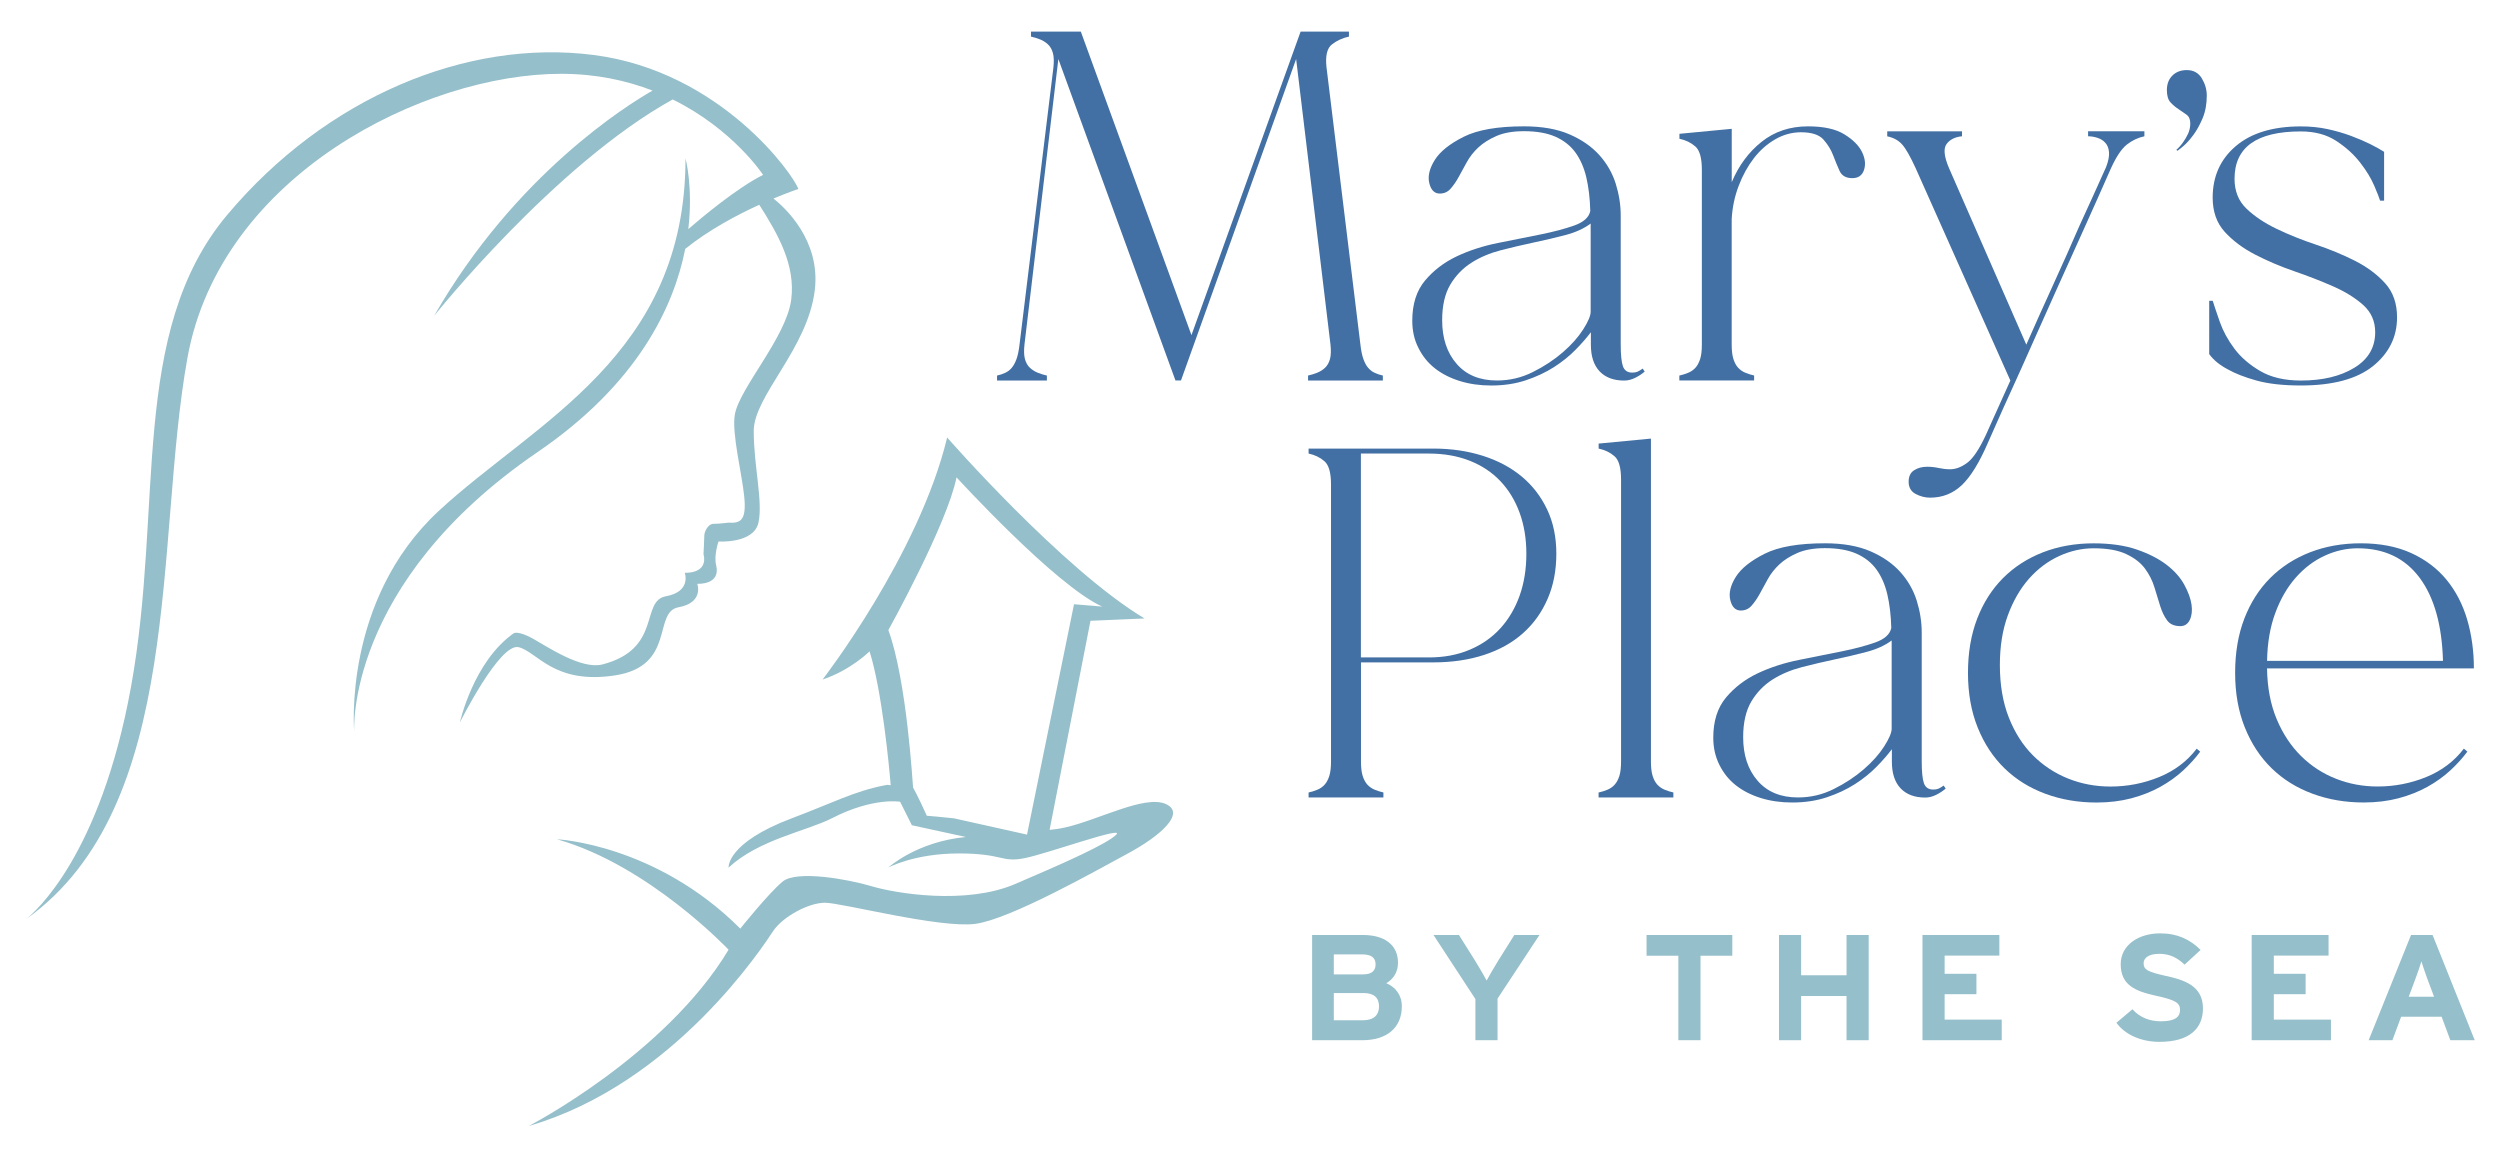 <?xml version="1.0" encoding="utf-8"?>
<!-- Generator: Adobe Illustrator 27.6.1, SVG Export Plug-In . SVG Version: 6.00 Build 0)  -->
<svg version="1.1" id="Layer_1" xmlns="http://www.w3.org/2000/svg" xmlns:xlink="http://www.w3.org/1999/xlink" x="0px" y="0px"
	 viewBox="0 0 536.21 248.28" style="enable-background:new 0 0 536.21 248.28;" xml:space="preserve">
<style type="text/css">
	.st0{fill:#95BFCA;}
	.st1{fill:#4370A4;}
</style>
<g>
	<path class="st0" d="M5.62,197.12c-0.07,0.05-0.14,0.11-0.21,0.16C5.41,197.28,5.49,197.22,5.62,197.12L5.62,197.12z M165.9,42.58
		c3.2-1.34,5.33-2.05,5.33-2.05c-1.01-3.03-16.63-25.2-43.85-28.73c-27.22-3.53-57.46,9.07-78.63,34.27
		c-21.17,25.2-13.61,62.5-20.66,101.31c-6.58,36.19-20.61,48.27-22.47,49.74c34.03-24.28,27.53-81.07,34.57-120.3
		c7.06-39.32,50.91-60.99,80.14-60.99c7.55,0,14.08,1.45,19.63,3.6c-5.22,2.97-29.4,17.9-46.85,48.32c0,0,25.81-32.38,51.17-46.42
		c13.02,6.42,19.39,16.18,19.39,16.18c-5.66,2.83-13.24,9.21-16.04,11.63c1.06-9.1-0.6-15.16-0.6-15.16
		c0,42.33-32.26,56.45-52.92,75.6c-20.67,19.15-18.14,47.38-18.14,47.38s-2.02-31.75,39.31-59.98c21.53-14.7,29.23-31.18,31.69-43.6
		c5.03-4.05,11.07-7.27,15.88-9.46c4.1,6.44,7.78,12.95,6.86,20.3c-1.01,8.06-11.09,18.98-12.1,24.69
		c-0.7,4.01,1.52,12.6,2.02,17.64c0.5,5.04-0.79,5.73-3.36,5.55c0,0-1.94,0.25-3.2,0.25c-1.26,0-2.01,1.77-2.01,2.52
		c0,0.75-0.17,3.95-0.17,3.95c1.09,4.37-4.03,4.03-4.03,4.03s1.51,4.03-4.03,5.04c-5.54,1.01-0.77,11.29-13.61,14.62
		c-4.53,1.17-11.93-3.87-14.95-5.55c-3.02-1.68-4.04-1.17-4.04-1.17c-8.71,6.09-11.59,19.15-11.59,19.15s8.57-17.14,12.6-16.13
		c4.04,1.01,7.56,8.06,20.67,6.05c13.1-2.01,8.06-13.6,13.61-14.61c5.54-1.01,4.03-5.04,4.03-5.04s5.13,0.34,4.04-4.03
		c-0.51-2.02,0.51-5.04,0.51-5.04s7.56,0.51,8.57-4.03c1.01-4.54-1.01-12.1-1.01-19.66c0-7.56,11.59-17.64,13.1-30.24
		C176.04,51.53,168.31,44.49,165.9,42.58L165.9,42.58z M195.84,168.91c0,0,1.01,1.76,2.95,6.06c0.63,0.05,2.93,0.23,5.82,0.55
		l15.67,3.49l10.08-49.41l6.05,0.5c-10.08-4.54-31.25-27.72-31.25-27.72c-2.01,10.08-14.62,32.76-14.62,32.76
		C194.53,146.1,195.75,168.27,195.84,168.91L195.84,168.91z M250.03,172.44c4.53,2.02-1.52,7.06-8.07,10.59
		c-6.55,3.53-25.2,14.11-32.76,15.12c-7.56,1.01-28.73-4.53-32.26-4.53c-3.53,0-9.07,3.02-11.09,6.05
		c-2.02,3.02-21.17,32.76-52.42,41.83c0,0,29.23-15.12,42.84-37.8c0,0-17.13-18.15-36.8-23.69c0,0,21.17,1.01,39.31,19.16
		c0,0,6.05-7.57,9.07-10.08c3.03-2.52,14.12-0.5,19.16,1.01c5.04,1.51,20.16,4.04,30.74-0.5c10.59-4.53,19.66-8.57,21.67-10.58
		c2.02-2.01-14.62,4.03-19.65,5.04c-5.04,1.01-4.54-1.01-14.11-1.01c-9.58,0-15.12,3.02-15.12,3.02s6.04-5.54,16.63-6.55
		l-11.59-2.52l-2.52-5.04c0,0-5.79-1.01-14.61,3.53c-5.4,2.77-15.62,4.53-22.18,10.59c0,0-0.5-5.29,13.61-10.59
		c8.5-3.19,13.35-5.8,19.9-7.06c0.93-0.18,0.55-0.05,1.26,0c-0.31-3.94-1.87-20.29-4.53-28.73c0,0-4.03,4.03-10.08,6.05
		c0,0,20.66-26.71,26.72-51.91c0,0,24.69,28.23,42.33,38.81l-11.59,0.5l-8.77,44.85c1.01-0.1,2.06-0.24,3.23-0.5
		C235.41,175.97,245.48,170.43,250.03,172.44L250.03,172.44z"/>
	<g>
		<path class="st1" d="M218.67,73.92l7.27-59.44c0.14-1.28,0.11-2.31-0.11-3.1c-0.21-0.78-0.57-1.41-1.07-1.87
			c-0.5-0.46-1.07-0.82-1.71-1.07c-0.64-0.25-1.28-0.44-1.92-0.59V6.78h10.69l23.73,65.1l23.41-65.1h10.37v1.07
			c-1.35,0.29-2.57,0.84-3.63,1.66c-1.07,0.82-1.46,2.48-1.18,4.97l7.27,59.44c0.14,1.28,0.36,2.32,0.64,3.1
			c0.28,0.79,0.62,1.41,1.02,1.87c0.39,0.46,0.85,0.82,1.39,1.07c0.53,0.25,1.12,0.45,1.76,0.59v1.07h-16.04v-1.07
			c0.64-0.14,1.28-0.34,1.92-0.59c0.64-0.25,1.21-0.6,1.71-1.07c0.5-0.46,0.85-1.09,1.07-1.87c0.21-0.78,0.25-1.82,0.11-3.1
			L278,12.66L253.3,81.61h-1.18l-25.12-68.95l-7.27,61.26c-0.14,1.28-0.11,2.32,0.11,3.1c0.21,0.79,0.57,1.41,1.07,1.87
			c0.5,0.46,1.07,0.82,1.71,1.07c0.64,0.25,1.28,0.45,1.92,0.59v1.07h-10.69v-1.07c0.64-0.14,1.23-0.34,1.76-0.59
			c0.54-0.25,1-0.6,1.39-1.07c0.39-0.46,0.73-1.09,1.02-1.87C218.31,76.23,218.52,75.2,218.67,73.92z"/>
		<path class="st1" d="M302.91,68.79c0-3.56,0.91-6.43,2.73-8.61c1.82-2.17,4.08-3.9,6.79-5.19c2.71-1.28,5.68-2.24,8.93-2.89
			c3.24-0.64,6.27-1.25,9.09-1.82c2.81-0.57,5.22-1.21,7.22-1.92c2-0.71,3.14-1.75,3.42-3.1c-0.07-2.71-0.36-5.11-0.85-7.22
			c-0.5-2.1-1.28-3.88-2.35-5.35c-1.07-1.46-2.5-2.58-4.28-3.37c-1.78-0.78-4.03-1.18-6.74-1.18c-2.35,0-4.31,0.34-5.88,1.02
			c-1.57,0.68-2.87,1.5-3.9,2.46c-1.03,0.96-1.87,2.03-2.51,3.21c-0.64,1.18-1.23,2.24-1.76,3.21c-0.53,0.96-1.11,1.78-1.71,2.46
			c-0.61,0.68-1.37,1.02-2.3,1.02c-1.14,0-1.89-0.75-2.25-2.24c-0.36-1.5,0.04-3.15,1.18-4.97c1.14-1.82,3.21-3.47,6.2-4.97
			c2.99-1.5,7.3-2.24,12.94-2.24c3.85,0,7.09,0.57,9.73,1.71c2.64,1.14,4.77,2.62,6.41,4.44c1.64,1.82,2.81,3.87,3.53,6.15
			c0.71,2.28,1.07,4.56,1.07,6.84v27.58c0,2.28,0.16,3.87,0.48,4.76c0.32,0.89,0.98,1.34,1.98,1.34c0.43,0,0.78-0.05,1.07-0.16
			c0.28-0.11,0.68-0.34,1.18-0.7l0.43,0.64c-0.57,0.5-1.25,0.95-2.03,1.34c-0.79,0.39-1.57,0.59-2.35,0.59
			c-2.28,0-4.04-0.66-5.29-1.98c-1.25-1.32-1.87-3.22-1.87-5.72v-2.67c-0.86,1.14-1.94,2.39-3.26,3.74
			c-1.32,1.35-2.87,2.6-4.65,3.74c-1.78,1.14-3.79,2.08-6.04,2.83c-2.25,0.75-4.72,1.12-7.43,1.12c-2.42,0-4.67-0.32-6.73-0.96
			c-2.07-0.64-3.85-1.55-5.35-2.73c-1.5-1.18-2.67-2.64-3.53-4.38C303.33,72.87,302.91,70.92,302.91,68.79z M309.32,68.68
			c0,3.85,1.03,6.97,3.1,9.35c2.07,2.39,4.95,3.58,8.66,3.58c2.71,0,5.27-0.6,7.7-1.82c2.42-1.21,4.56-2.62,6.41-4.22
			c1.85-1.6,3.31-3.24,4.38-4.92c1.07-1.67,1.6-2.94,1.6-3.79V48.8v-0.85c-1.43,1.07-3.23,1.89-5.4,2.46
			c-2.17,0.57-4.44,1.11-6.79,1.6c-2.35,0.5-4.7,1.05-7.06,1.66c-2.35,0.61-4.46,1.5-6.31,2.67c-1.85,1.18-3.37,2.74-4.54,4.7
			C309.91,63,309.32,65.54,309.32,68.68z"/>
		<path class="st1" d="M360.21,80.55c0.64-0.14,1.26-0.34,1.87-0.59c0.61-0.25,1.12-0.6,1.55-1.07c0.43-0.46,0.76-1.09,1.02-1.87
			c0.25-0.78,0.37-1.82,0.37-3.1V36.39c0-2.49-0.46-4.15-1.39-4.97c-0.93-0.82-2.07-1.37-3.42-1.66V28.7l11.22-1.07v11.44
			c1.5-3.56,3.63-6.45,6.41-8.66c2.78-2.21,6.09-3.31,9.94-3.31c3.35,0,5.95,0.57,7.8,1.71c1.85,1.14,3.12,2.41,3.79,3.79
			c0.68,1.39,0.82,2.67,0.43,3.85c-0.39,1.18-1.23,1.76-2.51,1.76c-1.35,0-2.26-0.52-2.73-1.55c-0.46-1.03-0.93-2.15-1.39-3.37
			c-0.46-1.21-1.16-2.33-2.08-3.37c-0.93-1.03-2.53-1.55-4.81-1.55c-1.92,0-3.76,0.5-5.5,1.5c-1.75,1-3.28,2.35-4.6,4.06
			c-1.32,1.71-2.41,3.69-3.26,5.93c-0.86,2.24-1.36,4.62-1.5,7.11v26.94c0,1.28,0.12,2.32,0.37,3.1c0.25,0.79,0.59,1.41,1.02,1.87
			c0.43,0.46,0.94,0.82,1.55,1.07c0.61,0.25,1.23,0.45,1.87,0.59v1.07h-16.04V80.55z"/>
		<path class="st1" d="M420.82,28.16v1.07c-1.5,0.14-2.6,0.7-3.31,1.66c-0.71,0.96-0.54,2.69,0.53,5.19l16.57,37.84
			c1.85-4.2,3.79-8.53,5.83-12.99c2.03-4.45,3.87-8.57,5.5-12.35c2-4.35,3.92-8.59,5.77-12.72c0.5-1.28,0.71-2.35,0.64-3.21
			c-0.07-0.85-0.34-1.53-0.8-2.03c-0.46-0.5-1.03-0.86-1.71-1.07c-0.68-0.21-1.34-0.32-1.98-0.32v-1.07h12.08v1.07
			c-1.36,0.29-2.6,0.87-3.74,1.76c-1.14,0.89-2.28,2.58-3.42,5.08c-1.85,4.21-3.76,8.48-5.72,12.83c-1.96,4.35-3.87,8.57-5.72,12.67
			c-1.85,4.1-3.6,8-5.24,11.71c-1.64,3.71-3.14,7.04-4.49,10c-1.35,2.96-2.48,5.45-3.37,7.48c-0.89,2.03-1.51,3.44-1.87,4.22
			c-1.85,4.28-3.72,7.3-5.61,9.09c-1.89,1.78-4.15,2.67-6.79,2.67c-1.07,0-2.1-0.27-3.1-0.8c-1-0.53-1.5-1.41-1.5-2.62
			c0-1.14,0.39-1.96,1.18-2.46c0.78-0.5,1.71-0.75,2.78-0.75c0.86,0,1.69,0.09,2.51,0.27c0.82,0.18,1.62,0.27,2.41,0.27
			c1.21,0,2.44-0.46,3.69-1.39c1.25-0.93,2.58-2.92,4.01-5.99c0.28-0.64,0.89-2,1.82-4.06c0.92-2.07,2.07-4.6,3.42-7.59
			l-20.31-45.54c-1.14-2.49-2.1-4.19-2.89-5.08c-0.79-0.89-1.85-1.48-3.21-1.76v-1.07H420.82z"/>
		<path class="st1" d="M469.78,26.47c0-0.86-0.27-1.48-0.8-1.87c-0.54-0.39-1.11-0.78-1.71-1.18c-0.61-0.39-1.18-0.87-1.71-1.44
			c-0.54-0.57-0.8-1.46-0.8-2.67c0-1.28,0.39-2.31,1.18-3.1c0.78-0.78,1.82-1.18,3.1-1.18c1.42,0,2.49,0.59,3.21,1.76
			c0.71,1.18,1.07,2.41,1.07,3.69c0,1.85-0.3,3.49-0.91,4.92c-0.61,1.43-1.28,2.64-2.03,3.63c-0.75,1-1.46,1.78-2.14,2.35
			c-0.68,0.57-1.09,0.89-1.23,0.96l-0.21-0.21c0.57-0.5,1.07-1.07,1.5-1.71c0.36-0.5,0.7-1.09,1.02-1.76
			C469.62,27.98,469.78,27.25,469.78,26.47z"/>
		<path class="st1" d="M493.51,82.68c-3.85,0-7.04-0.36-9.57-1.07c-2.53-0.71-4.54-1.5-6.04-2.35c-1.78-0.93-3.14-2.03-4.06-3.31
			V64.51h0.75c0.36,1.14,0.87,2.67,1.55,4.6c0.68,1.92,1.71,3.81,3.1,5.67c1.39,1.85,3.24,3.46,5.56,4.81
			c2.31,1.35,5.22,2.03,8.71,2.03c4.63,0,8.45-0.91,11.44-2.73c2.99-1.82,4.49-4.36,4.49-7.64c0-2.35-0.86-4.29-2.57-5.83
			c-1.71-1.53-3.87-2.87-6.47-4.01c-2.6-1.14-5.4-2.23-8.39-3.26c-2.99-1.03-5.79-2.23-8.39-3.58c-2.6-1.35-4.76-2.98-6.47-4.86
			c-1.71-1.89-2.57-4.33-2.57-7.32c0-4.56,1.66-8.25,4.97-11.06c3.31-2.81,7.96-4.22,13.95-4.22c2.07,0,3.99,0.2,5.77,0.59
			c1.78,0.39,3.44,0.87,4.97,1.44c1.53,0.57,2.9,1.16,4.12,1.76c1.21,0.61,2.21,1.16,2.99,1.66v10.48h-0.86
			c-0.14-0.5-0.55-1.55-1.23-3.15c-0.68-1.6-1.69-3.28-3.05-5.02c-1.35-1.75-3.07-3.3-5.13-4.65c-2.07-1.35-4.6-2.03-7.59-2.03
			c-9.48,0-14.22,3.39-14.22,10.16c0,2.64,0.86,4.78,2.57,6.41c1.71,1.64,3.87,3.08,6.47,4.33c2.6,1.25,5.4,2.37,8.39,3.37
			c2.99,1,5.79,2.16,8.39,3.47c2.6,1.32,4.76,2.92,6.47,4.81c1.71,1.89,2.57,4.33,2.57,7.32c0,4.21-1.73,7.7-5.18,10.48
			C505.5,81.29,500.35,82.68,493.51,82.68z"/>
		<path class="st1" d="M280.67,171.05v-1.07c0.64-0.14,1.26-0.34,1.87-0.59c0.6-0.25,1.12-0.6,1.55-1.07s0.76-1.09,1.02-1.87
			c0.25-0.78,0.37-1.82,0.37-3.1v-59.44c0-2.49-0.46-4.15-1.39-4.97c-0.93-0.82-2.07-1.37-3.42-1.66v-1.07h26.73
			c3.85,0,7.39,0.52,10.64,1.55c3.24,1.03,6.02,2.51,8.34,4.44c2.31,1.92,4.13,4.28,5.45,7.06c1.32,2.78,1.98,5.95,1.98,9.51
			c0,3.56-0.62,6.79-1.87,9.67c-1.25,2.89-3.01,5.35-5.29,7.38c-2.28,2.03-5.06,3.58-8.34,4.65c-3.28,1.07-6.91,1.6-10.9,1.6h-15.5
			v21.27c0,1.28,0.12,2.32,0.37,3.1c0.25,0.79,0.59,1.41,1.02,1.87s0.94,0.82,1.55,1.07c0.61,0.25,1.23,0.45,1.87,0.59v1.07H280.67z
			 M306.43,141.01c3.28,0,6.22-0.55,8.82-1.66c2.6-1.1,4.79-2.64,6.57-4.6c1.78-1.96,3.15-4.29,4.12-7c0.96-2.71,1.44-5.7,1.44-8.98
			c0-3.21-0.48-6.13-1.44-8.77c-0.96-2.64-2.33-4.9-4.12-6.79c-1.78-1.89-3.97-3.35-6.57-4.38c-2.6-1.03-5.54-1.55-8.82-1.55h-14.54
			v43.72H306.43z"/>
		<path class="st1" d="M342.88,169.98c0.64-0.14,1.26-0.34,1.87-0.59c0.61-0.25,1.12-0.6,1.55-1.07s0.76-1.09,1.02-1.87
			c0.25-0.78,0.37-1.82,0.37-3.1v-60.51c0-2.49-0.46-4.15-1.39-4.97c-0.93-0.82-2.07-1.37-3.42-1.66v-1.07l11.22-1.07v69.27
			c0,1.28,0.12,2.32,0.37,3.1c0.25,0.79,0.59,1.41,1.02,1.87s0.94,0.82,1.55,1.07c0.61,0.25,1.23,0.45,1.87,0.59v1.07h-16.04V169.98
			z"/>
		<path class="st1" d="M367.47,158.22c0-3.56,0.91-6.43,2.73-8.61c1.82-2.17,4.08-3.9,6.79-5.19c2.71-1.28,5.68-2.24,8.93-2.89
			c3.24-0.64,6.27-1.25,9.09-1.82c2.81-0.57,5.22-1.21,7.22-1.92c2-0.71,3.14-1.75,3.42-3.1c-0.07-2.71-0.36-5.11-0.85-7.22
			c-0.5-2.1-1.28-3.88-2.35-5.35c-1.07-1.46-2.5-2.58-4.28-3.37c-1.78-0.78-4.03-1.18-6.74-1.18c-2.35,0-4.31,0.34-5.88,1.02
			c-1.57,0.68-2.87,1.5-3.9,2.46c-1.03,0.96-1.87,2.03-2.51,3.21c-0.64,1.18-1.23,2.24-1.76,3.21c-0.53,0.96-1.11,1.78-1.71,2.46
			c-0.61,0.68-1.37,1.02-2.3,1.02c-1.14,0-1.89-0.75-2.25-2.24c-0.36-1.5,0.04-3.15,1.18-4.97c1.14-1.82,3.21-3.47,6.2-4.97
			c2.99-1.5,7.3-2.24,12.94-2.24c3.85,0,7.09,0.57,9.73,1.71c2.64,1.14,4.77,2.62,6.41,4.44c1.64,1.82,2.81,3.87,3.53,6.15
			c0.71,2.28,1.07,4.56,1.07,6.84v27.58c0,2.28,0.16,3.87,0.48,4.76c0.32,0.89,0.98,1.34,1.98,1.34c0.43,0,0.78-0.05,1.07-0.16
			c0.28-0.11,0.68-0.34,1.18-0.69l0.43,0.64c-0.57,0.5-1.25,0.95-2.03,1.34c-0.79,0.39-1.57,0.59-2.35,0.59
			c-2.28,0-4.04-0.66-5.29-1.98c-1.25-1.32-1.87-3.22-1.87-5.72v-2.67c-0.86,1.14-1.94,2.39-3.26,3.74
			c-1.32,1.35-2.87,2.6-4.65,3.74c-1.78,1.14-3.79,2.08-6.04,2.83c-2.25,0.75-4.72,1.12-7.43,1.12c-2.42,0-4.67-0.32-6.73-0.96
			c-2.07-0.64-3.85-1.55-5.35-2.73c-1.5-1.18-2.67-2.64-3.53-4.38C367.9,162.3,367.47,160.36,367.47,158.22z M373.88,158.11
			c0,3.85,1.03,6.97,3.1,9.35c2.07,2.39,4.95,3.58,8.66,3.58c2.71,0,5.27-0.6,7.7-1.82c2.42-1.21,4.56-2.62,6.41-4.22
			c1.85-1.6,3.31-3.24,4.38-4.92c1.07-1.67,1.6-2.94,1.6-3.79v-18.07v-0.85c-1.43,1.07-3.23,1.89-5.4,2.46
			c-2.17,0.57-4.44,1.11-6.79,1.6c-2.35,0.5-4.7,1.05-7.06,1.66c-2.35,0.61-4.46,1.5-6.31,2.67c-1.85,1.18-3.37,2.74-4.54,4.7
			C374.47,152.43,373.88,154.98,373.88,158.11z"/>
		<path class="st1" d="M449.04,117.6c-2.5,0-4.95,0.55-7.38,1.66c-2.42,1.11-4.58,2.73-6.47,4.86c-1.89,2.14-3.4,4.76-4.54,7.86
			c-1.14,3.1-1.71,6.65-1.71,10.64c0,4.28,0.64,8.04,1.92,11.28c1.28,3.24,3.01,5.95,5.18,8.12c2.17,2.17,4.69,3.83,7.54,4.97
			c2.85,1.14,5.88,1.71,9.09,1.71c3.63,0,7.11-0.68,10.42-2.03c3.31-1.35,6-3.38,8.07-6.09l0.75,0.64c-1,1.35-2.21,2.69-3.63,4.01
			c-1.43,1.32-3.07,2.5-4.92,3.53c-1.85,1.03-3.92,1.85-6.2,2.46c-2.28,0.6-4.78,0.91-7.48,0.91c-3.92,0-7.57-0.62-10.96-1.87
			c-3.39-1.25-6.31-3.06-8.77-5.45c-2.46-2.39-4.38-5.31-5.77-8.77c-1.39-3.46-2.08-7.36-2.08-11.71c0-4.35,0.66-8.23,1.98-11.65
			c1.32-3.42,3.17-6.32,5.56-8.71c2.39-2.39,5.24-4.22,8.55-5.51c3.31-1.28,6.93-1.92,10.85-1.92c3.63,0,6.74,0.45,9.3,1.34
			c2.57,0.89,4.69,1.98,6.36,3.26c1.67,1.28,2.94,2.71,3.8,4.28c0.85,1.57,1.37,2.99,1.55,4.28c0.18,1.28,0.05,2.37-0.37,3.26
			c-0.43,0.89-1.11,1.34-2.03,1.34c-1.28,0-2.23-0.41-2.83-1.23c-0.61-0.82-1.11-1.85-1.5-3.1c-0.39-1.25-0.8-2.58-1.23-4.01
			c-0.43-1.42-1.11-2.76-2.03-4.01c-0.93-1.25-2.26-2.28-4.01-3.1C454.29,118.01,451.96,117.6,449.04,117.6z"/>
		<path class="st1" d="M506.34,116.53c4.13,0,7.73,0.69,10.8,2.08c3.06,1.39,5.59,3.3,7.59,5.72c1.99,2.42,3.47,5.27,4.44,8.55
			c0.96,3.28,1.44,6.77,1.44,10.48h-44.37c0.07,4.13,0.76,7.77,2.08,10.9c1.32,3.14,3.06,5.77,5.24,7.91
			c2.17,2.14,4.67,3.76,7.48,4.86c2.81,1.11,5.79,1.66,8.93,1.66c3.63,0,7.11-0.68,10.42-2.03c3.31-1.35,6-3.38,8.07-6.09l0.75,0.64
			c-1,1.35-2.21,2.69-3.63,4.01c-1.43,1.32-3.07,2.5-4.92,3.53c-1.85,1.03-3.92,1.85-6.2,2.46c-2.28,0.6-4.78,0.91-7.48,0.91
			c-3.92,0-7.57-0.62-10.96-1.87c-3.39-1.25-6.31-3.06-8.77-5.45c-2.46-2.39-4.38-5.31-5.77-8.77c-1.39-3.46-2.08-7.36-2.08-11.71
			c0-4.35,0.66-8.23,1.98-11.65c1.32-3.42,3.17-6.32,5.56-8.71c2.39-2.39,5.24-4.22,8.55-5.51
			C498.8,117.17,502.42,116.53,506.34,116.53z M523.98,141.76c-0.21-7.7-1.89-13.65-5.02-17.85c-3.14-4.2-7.56-6.31-13.26-6.31
			c-2.42,0-4.79,0.53-7.11,1.6c-2.32,1.07-4.38,2.64-6.2,4.7c-1.82,2.07-3.28,4.6-4.38,7.59c-1.11,2.99-1.69,6.41-1.76,10.26H523.98
			z"/>
	</g>
	<g>
		<g>
			<path class="st0" d="M300.67,215.82c0,4.74-3.36,7.29-8.45,7.29h-10.79v-22.57h10.89c4.62,0,7.53,2.1,7.53,5.96
				c0,1.93-0.95,3.48-2.51,4.38C299.24,211.69,300.67,213.34,300.67,215.82z M295.04,206.86c0-1.42-0.85-2.16-2.92-2.16h-6.04v4.29
				h6.28C294.32,208.99,295.04,208.12,295.04,206.86z M295.78,215.89c0-1.93-1.09-2.9-3.39-2.9h-6.31v5.84h6.31
				C294.7,218.82,295.78,217.66,295.78,215.89z"/>
			<path class="st0" d="M330.19,200.54l-8.99,13.64v8.93h-4.75v-8.83l-8.99-13.74h5.46l3.36,5.35c0.85,1.35,2.14,3.58,2.58,4.42
				c0.44-0.84,1.7-3,2.58-4.42l3.36-5.35H330.19z"/>
			<path class="st0" d="M371.55,204.99h-6.82v18.12h-4.75v-18.12h-6.82v-4.45h18.39V204.99z"/>
			<path class="st0" d="M400.8,223.11h-4.75v-9.48h-9.74v9.48h-4.75v-22.57h4.75v8.64h9.74v-8.64h4.75V223.11z"/>
			<path class="st0" d="M429.34,223.11h-17v-22.57h16.49v4.42h-11.74v3.9h6.82v4.38h-6.82v5.45h12.25V223.11z"/>
			<path class="st0" d="M472.5,216.27c0,4.29-2.85,7.19-9.33,7.19c-3.97,0-7.43-1.58-9.23-4.09l3.43-2.9
				c1.66,1.84,3.8,2.58,6.07,2.58c2.82,0,4.14-0.74,4.14-2.45c0-1.45-0.81-2.1-5.29-3.06c-4.38-0.97-7.43-2.29-7.43-6.74
				c0-4.09,3.8-6.61,8.48-6.61c3.7,0,6.41,1.32,8.65,3.55l-3.43,3.16c-1.53-1.48-3.22-2.32-5.4-2.32c-2.54,0-3.39,1.03-3.39,2.03
				c0,1.42,1.02,1.87,4.79,2.71C468.33,210.15,472.5,211.37,472.5,216.27z"/>
			<path class="st0" d="M499.95,223.11h-17v-22.57h16.49v4.42H487.7v3.9h6.82v4.38h-6.82v5.45h12.25V223.11z"/>
			<path class="st0" d="M530.79,223.11h-5.23l-1.87-5.03h-8.69l-1.87,5.03h-5.09l9.09-22.57h4.62L530.79,223.11z M522.07,213.79
				l-1.53-4.09c-0.47-1.32-0.95-2.68-1.19-3.51c-0.24,0.84-0.71,2.19-1.19,3.51l-1.53,4.09H522.07z"/>
		</g>
	</g>
</g>
<path class="st0" d="M412.48,196.83c-0.07,0.05-0.14,0.11-0.21,0.16C412.27,196.99,412.35,196.94,412.48,196.83L412.48,196.83z"/>
</svg>
